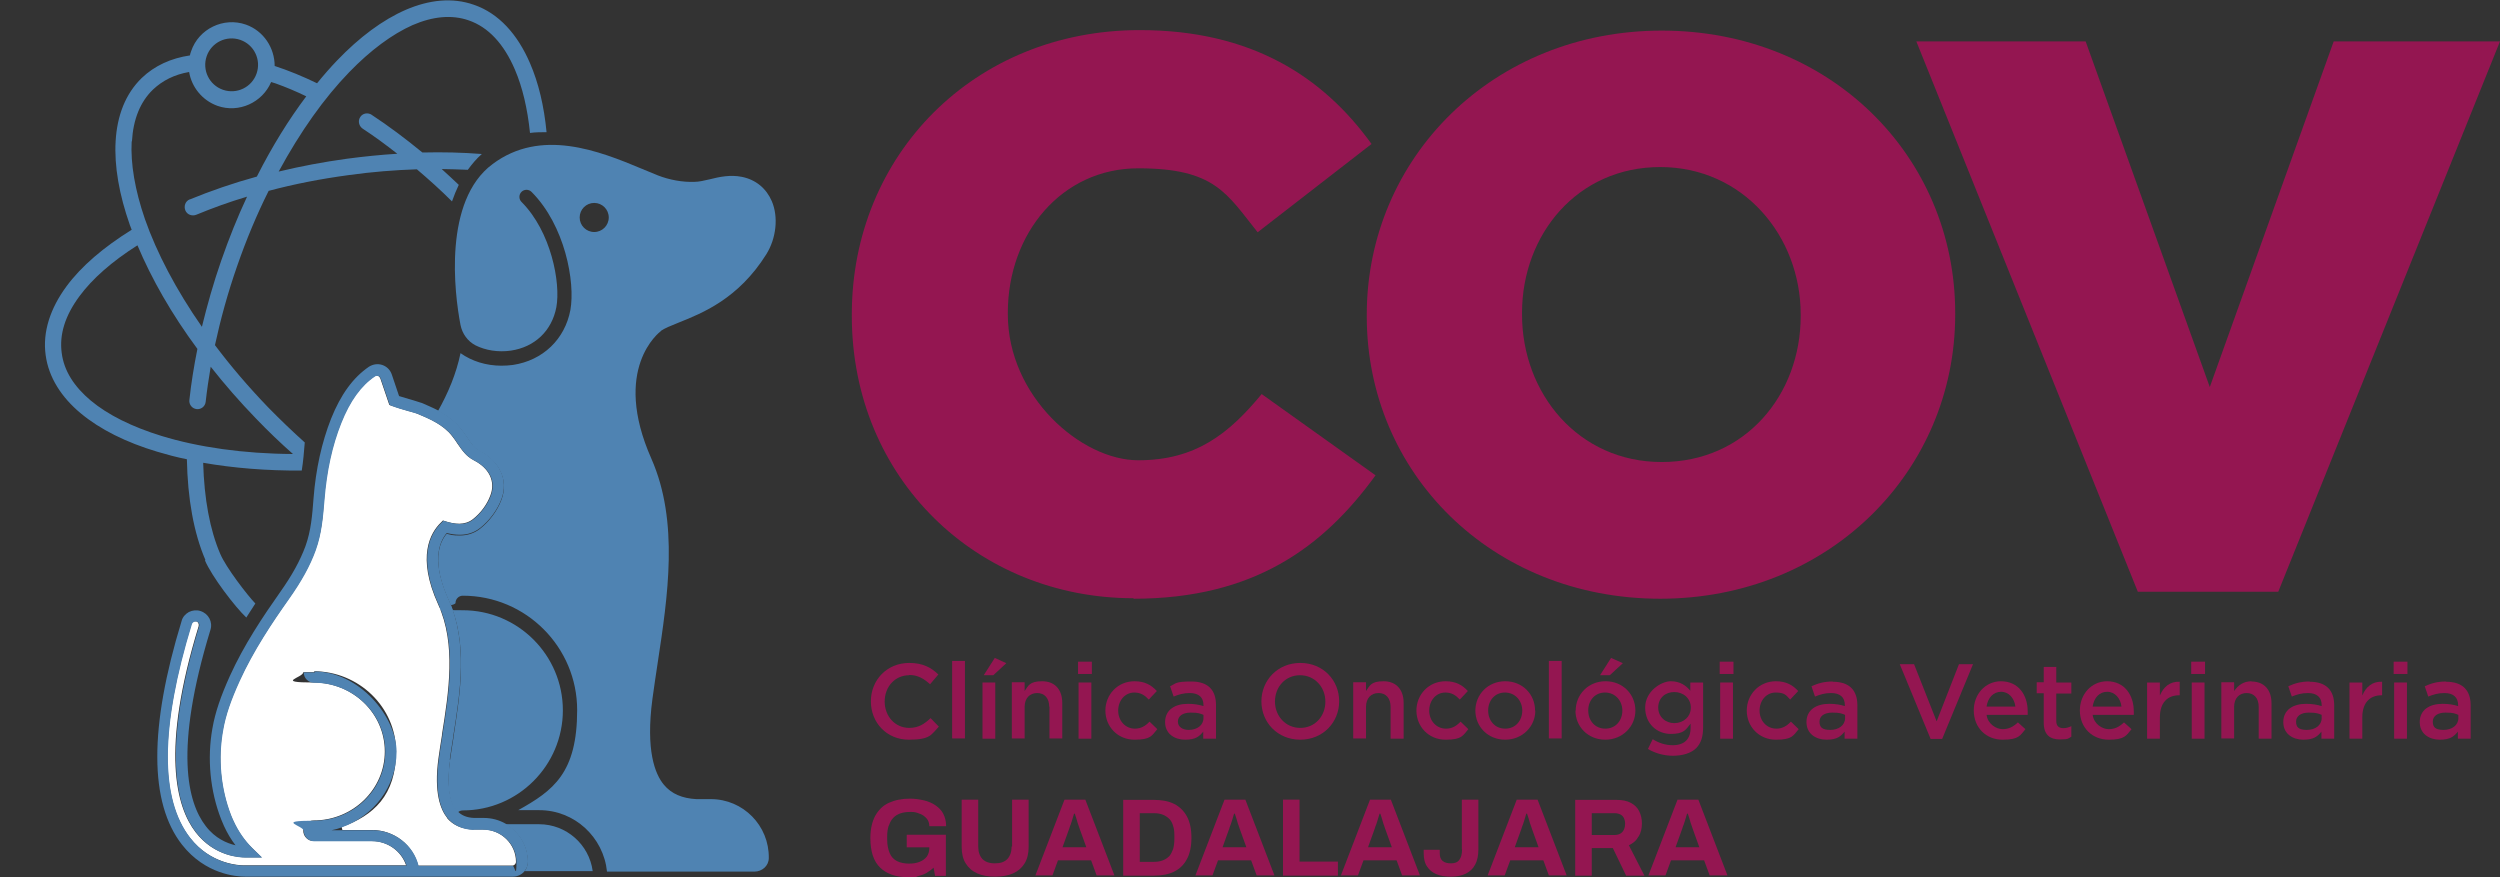 <svg xmlns="http://www.w3.org/2000/svg" id="uuid-89b5ae6f-114d-44f7-9c26-995db1ee1425" viewBox="0 0 996.7 349.7"><rect x="0" y="0" width="996.7" height="349.7" fill="#333333" stroke="none"/><defs><style>.uuid-4c9b3da8-3832-4090-9730-0b0f9fe917a7{fill:#fff;}.uuid-32f38b5f-7130-4c7d-8476-245c9d4513ad{fill:none;}.uuid-89034c0c-8904-41a0-b485-f68181e3caa3{fill:#941651;}.uuid-525c9606-c93b-4b9b-915d-cc3d0019efc3{fill:#87acdf;}.uuid-43536db7-5a1b-468d-8942-deccdcadc6bc{fill:#4f83b2;}</style></defs><g id="uuid-2665d9e5-d580-4f34-90d0-59b753bab4e7"><rect class="uuid-32f38b5f-7130-4c7d-8476-245c9d4513ad" y="31.5" width="261.4" height="311.5"></rect><path class="uuid-525c9606-c93b-4b9b-915d-cc3d0019efc3" d="M157.8,180c0-2.1,1.7-3.8,3.9-3.8s3.9,1.7,3.9,3.8c0,2.1-1.7,3.8-3.9,3.8s-3.9-1.7-3.9-3.8Z"></path><path class="uuid-32f38b5f-7130-4c7d-8476-245c9d4513ad" d="M661.9,66.6c-33,0-55.1,26.8-55.1,58.2v.6c0,31.4,22.7,58.8,55.7,58.8s55.4-26.8,55.4-58.2v-.6c0-31.4-22.7-58.8-56-58.8Z"></path><path class="uuid-32f38b5f-7130-4c7d-8476-245c9d4513ad" d="M674.3,329.2c-.2-.5-.3-1-.5-1.5-.2-.6-.3-1.1-.5-1.7-.2-.5-.3-1-.5-1.5h-.3c-.1.6-.3,1.2-.6,2-.2.7-.5,1.5-.7,2.2-.2.7-.4,1.3-.6,1.7l-2.7,7.5h9.4l-2.7-7.5c-.1-.3-.3-.7-.4-1.2Z"></path><path class="uuid-32f38b5f-7130-4c7d-8476-245c9d4513ad" d="M132.2,331h4.5l-.3-1.2c-1.4.5-2.8.9-4.2,1.2Z"></path><path class="uuid-32f38b5f-7130-4c7d-8476-245c9d4513ad" d="M674.1,282.1c0-3.7-3-6.2-6.6-6.2s-6.4,2.5-6.4,6.1h0c0,3.8,2.8,6.3,6.4,6.3s6.6-2.5,6.6-6.1h0Z"></path><path class="uuid-32f38b5f-7130-4c7d-8476-245c9d4513ad" d="M80.6,130.4c2.1-8.7,4.6-17.5,7.7-26.4,3.1-8.9,6.6-17.5,10.3-25.5-7.1,2.2-13.9,4.6-20.2,7.2-1.7.7-3.6,0-4.4-1.7-.7-1.7,0-3.6,1.7-4.4,0,0,0,0,.1,0,8.3-3.4,17.2-6.5,26.7-9.1,6-11.9,12.7-22.7,19.7-32-4.1-2-8.2-3.7-12.1-5.1h0c-.7-.2-1.3-.4-1.9-.6-3.5,8.2-12.9,12.4-21.4,9.5-6.1-2.1-10.3-7.4-11.3-13.5-5.8,1.1-10.7,3.4-14.4,7-5.1,4.9-7.9,11.9-8.4,20.7s1.3,19.5,5.3,31.1c4.7,13.4,12.4,28.1,22.7,42.9Z"></path><path class="uuid-32f38b5f-7130-4c7d-8476-245c9d4513ad" d="M640,290.5c4.1,0,6.8-3.3,6.8-7.1h0c0-4-2.8-7.3-6.9-7.3s-6.7,3.2-6.7,7.1h0c0,4,2.8,7.3,6.8,7.3Z"></path><path class="uuid-32f38b5f-7130-4c7d-8476-245c9d4513ad" d="M725.3,287.6h0c0,2.2,1.9,3.4,4.3,3.4s5.9-1.9,5.9-4.7v-1.3c-1.3-.5-3.1-.9-5.1-.9-3.2,0-5.1,1.3-5.1,3.5Z"></path><path class="uuid-32f38b5f-7130-4c7d-8476-245c9d4513ad" d="M88.9,35.9c5.5,1.9,11.5-1,13.4-6.5,1.9-5.5-1-11.5-6.5-13.4-5.5-1.9-11.5,1-13.4,6.5-1.9,5.5,1,11.5,6.5,13.4Z"></path><path class="uuid-32f38b5f-7130-4c7d-8476-245c9d4513ad" d="M102.2,167c-6.6-6.8-12.6-13.7-18.1-20.7-.8,4.8-1.5,9.4-2,14-.2,1.8-1.8,3.1-3.6,2.9-1.8-.2-3.1-1.8-2.9-3.6.7-6.6,1.8-13.4,3.2-20.4-10.2-14-18.3-28-23.9-41.3-10.1,6.4-18.1,13.3-23.2,20.4-5.6,7.6-8,15.2-7,22.5,1,7,4.9,13.4,11.7,19.1,6.8,5.7,16.4,10.5,28.2,14.1,14.7,4.5,32.6,7.1,52.4,7.2-5-4.4-9.9-9.1-14.7-14.1Z"></path><path class="uuid-32f38b5f-7130-4c7d-8476-245c9d4513ad" d="M429.9,329.2c-.2-.5-.3-1-.5-1.5-.2-.6-.3-1.1-.5-1.7-.2-.5-.3-1-.5-1.5h-.3c-.1.6-.3,1.2-.6,2-.2.7-.5,1.5-.7,2.2-.2.7-.4,1.3-.6,1.7l-2.7,7.5h9.4l-2.7-7.5c-.1-.3-.3-.7-.4-1.2Z"></path><path class="uuid-32f38b5f-7130-4c7d-8476-245c9d4513ad" d="M551.6,329.2c-.2-.5-.3-1-.5-1.5-.2-.6-.3-1.1-.5-1.7-.2-.5-.3-1-.5-1.5h-.3c-.1.6-.3,1.2-.6,2-.2.7-.5,1.5-.7,2.2-.2.7-.4,1.3-.6,1.7l-2.7,7.5h9.4l-2.7-7.5c-.1-.3-.3-.7-.4-1.2Z"></path><path class="uuid-32f38b5f-7130-4c7d-8476-245c9d4513ad" d="M518.3,269.1c-5.9,0-10,4.7-10,10.5h0c0,5.8,4.2,10.6,10.1,10.6s10-4.7,10-10.5h0c0-5.8-4.2-10.6-10.1-10.6Z"></path><path class="uuid-32f38b5f-7130-4c7d-8476-245c9d4513ad" d="M466.1,326.5c-.7-.8-1.5-1.3-2.6-1.7-1-.4-2.2-.6-3.5-.6h-5.7v19.4h5.7c1.3,0,2.5-.2,3.5-.6,1-.4,1.9-.9,2.6-1.7.7-.8,1.2-1.7,1.5-2.8.4-1.1.5-2.4.5-3.9v-1.3c0-1.5-.2-2.8-.5-3.9-.4-1.1-.9-2.1-1.5-2.8Z"></path><path class="uuid-32f38b5f-7130-4c7d-8476-245c9d4513ad" d="M646,324.7c-.6-.3-1.4-.5-2.3-.5h-9.1v8.7h9.1c1.3,0,2.4-.4,3.1-1.2.7-.8,1.1-1.9,1.1-3.3s-.2-1.6-.5-2.3c-.3-.6-.8-1.1-1.4-1.4Z"></path><path class="uuid-32f38b5f-7130-4c7d-8476-245c9d4513ad" d="M610.2,329.2c-.2-.5-.3-1-.5-1.5-.2-.6-.3-1.1-.5-1.7-.2-.5-.3-1-.5-1.5h-.3c-.1.6-.3,1.2-.6,2-.2.7-.5,1.5-.7,2.2-.2.7-.4,1.3-.6,1.7l-2.7,7.5h9.4l-2.7-7.5c-.1-.3-.3-.7-.4-1.2Z"></path><path class="uuid-32f38b5f-7130-4c7d-8476-245c9d4513ad" d="M236.9,80.9c-3.2,0-5.8,2.6-5.8,5.8s2.6,5.8,5.8,5.8,5.8-2.6,5.8-5.8-2.6-5.8-5.8-5.8Z"></path><path class="uuid-32f38b5f-7130-4c7d-8476-245c9d4513ad" d="M479.8,285.1c-1.3-.5-3.1-.9-5.1-.9-3.2,0-5.1,1.3-5.1,3.5h0c0,2.2,1.9,3.4,4.3,3.4s5.9-1.9,5.9-4.7v-1.3Z"></path><path class="uuid-32f38b5f-7130-4c7d-8476-245c9d4513ad" d="M606.9,283.4h0c0-4-2.8-7.3-6.9-7.3s-6.7,3.2-6.7,7.1h0c0,4,2.8,7.3,6.8,7.3s6.8-3.3,6.8-7.1Z"></path><path class="uuid-32f38b5f-7130-4c7d-8476-245c9d4513ad" d="M840.1,275.8c-3.1,0-5.3,2.4-5.8,5.9h11.5c-.3-3.3-2.3-5.9-5.7-5.9Z"></path><path class="uuid-32f38b5f-7130-4c7d-8476-245c9d4513ad" d="M915.4,287.6h0c0,2.2,1.9,3.4,4.3,3.4s5.9-1.9,5.9-4.7v-1.3c-1.3-.5-3.1-.9-5.1-.9-3.2,0-5.1,1.3-5.1,3.5Z"></path><path class="uuid-32f38b5f-7130-4c7d-8476-245c9d4513ad" d="M797.8,275.8c-3.1,0-5.3,2.4-5.8,5.9h11.5c-.3-3.3-2.3-5.9-5.7-5.9Z"></path><path class="uuid-32f38b5f-7130-4c7d-8476-245c9d4513ad" d="M493.7,329.2c-.2-.5-.3-1-.5-1.5-.2-.6-.3-1.1-.5-1.7-.2-.5-.3-1-.5-1.5h-.3c-.1.6-.3,1.2-.6,2-.2.7-.5,1.5-.7,2.2-.2.7-.4,1.3-.6,1.7l-2.7,7.5h9.4l-2.7-7.5c-.1-.3-.3-.7-.4-1.2Z"></path><path class="uuid-32f38b5f-7130-4c7d-8476-245c9d4513ad" d="M969.9,287.6h0c0,2.2,1.9,3.4,4.3,3.4s5.9-1.9,5.9-4.7v-1.3c-1.3-.5-3.1-.9-5.1-.9-3.2,0-5.1,1.3-5.1,3.5Z"></path><path class="uuid-43536db7-5a1b-468d-8942-deccdcadc6bc" d="M81.7,223.4c2.7,6.4,12.1,18.7,16.5,22.8,1.2-1.9,2.4-3.8,3.6-5.6-3.2-3.3-11.8-14.5-14-19.8-4.1-9.5-6.4-21.9-6.8-36.3,12,2.1,25.3,3.2,39.3,3.1.6-3.7.9-7.4,1.2-11.2-4.9-4.4-9.8-9.1-14.6-14-7.8-8.1-14.9-16.4-21.2-24.8,2.2-10.2,5.1-20.8,8.8-31.4,3.7-10.7,7.9-20.7,12.6-30.1,10.1-2.7,20.8-4.8,32-6.3,9.3-1.3,18.3-2,27.1-2.3h0c4.7,4,9.4,8.2,14,12.8.8-2.3,1.7-4.5,2.7-6.6-2.3-2.2-4.6-4.3-6.8-6.3,3.6,0,7,.2,10.4.3,1.7-2.3,3.5-4.5,5.6-6.3-7.6-.6-15.5-.8-23.7-.6-6.7-5.5-13.5-10.6-20.2-15-.2-.2-.5-.3-.8-.4-1.4-.5-3,0-3.8,1.3-1,1.5-.5,3.6,1,4.6,4.6,3,9.2,6.4,13.8,10-6.6.4-13.4,1.1-20.2,2-9.4,1.3-18.4,3-27.1,5.1,8.6-15.9,18.2-29.4,28.1-39.6,8.5-8.8,17.2-15.2,25.3-18.8,8.1-3.5,15.6-4.2,22.3-1.9h0c7.9,2.7,14.1,9.4,18.5,19.7,3,7,5,15.5,6,25.2,2.2-.3,4.4-.3,6.6-.3-1-10.4-3.2-19.7-6.6-27.5-4.9-11.4-12.4-19.9-22.4-23.3h0c-8.5-3-17.8-2-27.1,2-9.2,4-18.5,10.9-27.4,20.2-2.7,2.8-5.4,5.9-8,9.1-5.8-2.8-11.4-5.1-16.9-6.9,0-7.2-4.4-14-11.5-16.5-8.9-3.1-18.8,1.7-21.8,10.6-.2.6-.4,1.1-.5,1.7-7.5,1.1-14.1,4.1-19.2,9-6.5,6.3-9.8,15-10.4,25.1-.6,10,1.4,21.4,5.7,33.6.2.6.5,1.2.7,1.8-11.1,6.9-20.1,14.5-26.1,22.7-6.3,8.6-9.5,18-8.2,27.3,1.2,8.9,6.3,16.8,14,23.2,7.7,6.4,18.1,11.6,30.5,15.3,3.7,1.1,7.7,2.2,11.8,3,.3,15.6,2.7,29.3,7.4,40.2ZM82.4,22.4c1.9-5.5,7.9-8.4,13.4-6.5,5.5,1.9,8.4,7.9,6.5,13.4-1.9,5.5-7.9,8.4-13.4,6.5-5.5-1.9-8.4-7.9-6.5-13.4ZM52.6,56.4c.5-8.8,3.3-15.8,8.4-20.7,3.8-3.6,8.6-6,14.4-7,1,6,5.2,11.3,11.3,13.5,8.5,3,17.9-1.3,21.4-9.5.6.2,1.3.4,1.9.6h0c3.9,1.4,8,3.1,12.1,5.1-7,9.3-13.7,20.1-19.7,32-9.5,2.6-18.4,5.7-26.7,9.1,0,0,0,0-.1,0-1.7.7-2.4,2.7-1.7,4.4.7,1.7,2.7,2.4,4.4,1.7,6.3-2.6,13.1-5.1,20.2-7.2-3.8,8.1-7.2,16.6-10.3,25.5-3.1,8.9-5.6,17.8-7.7,26.4-10.3-14.8-18-29.5-22.7-42.9-4-11.6-5.8-22.2-5.3-31.1ZM36.3,159.8c-6.8-5.7-10.8-12-11.7-19.1-1-7.4,1.4-14.9,7-22.5,5.2-7.1,13.1-14,23.2-20.4,5.6,13.3,13.6,27.4,23.9,41.3-1.4,7-2.5,13.8-3.2,20.4-.2,1.8,1.1,3.4,2.9,3.6,1.8.2,3.4-1.1,3.6-2.9.5-4.6,1.2-9.2,2-14,5.5,7,11.6,14,18.1,20.7,4.8,5,9.7,9.7,14.7,14.1-19.7-.1-37.7-2.7-52.4-7.2-11.7-3.6-21.4-8.4-28.2-14.1Z"></path><path class="uuid-43536db7-5a1b-468d-8942-deccdcadc6bc" d="M263.5,131.9c1.4-1,4.1-2.1,7.1-3.3,9.5-3.8,23.8-9.5,34.9-27.2,4-6.4,4.9-14.9,2.2-21.2-2.2-5.1-6.4-8.6-12-9.7-4.5-.9-8.9,0-12.8,1-2.2.5-4.2,1-6,1-4.8.2-10.1-.8-14.7-2.6-2-.8-4.2-1.7-6.3-2.6-17.2-7.2-40.2-16.3-59.5-1.9-19.7,14.6-15.3,51.3-12.8,64.2.7,3.5,2.9,6.5,6,8.1,4,2,9,2.8,14,2.1,9.6-1.4,16.4-7.9,18.2-17.3,1.8-9.7-2.1-30.2-13.9-42-1.1-1.1-1.1-2.9,0-4,1.1-1.1,2.9-1.1,4,0,13.3,13.3,17.5,35.9,15.5,47.1-2.2,11.7-11,20.1-22.9,21.9-1.5.2-3.1.3-4.6.3-6.1,0-11.8-1.8-16.3-5-1.7,8.2-4.9,15.8-9,23.1,3.5,1.8,6.8,4.1,9.4,7.5.9,1.1,1.6,2.2,2.3,3.2,1.7,2.5,2.8,4.2,4.8,5.2,8.2,4.2,11.7,11.9,8.8,19.5-1.6,4.3-4.8,8.6-8.5,11.5-2.3,1.8-5,2.7-8.1,2.7s-3.6-.3-5.2-.7c-3.1,3.6-6.1,11.4.8,26.6,7.8,17,4.6,36.9,1.9,54.4v.3c-.5,3.2-1,6.1-1.4,9.1-1.8,13,.8,18.3,2.5,20.3.1.2.3.3.5.5.5-.5,1.2-.9,2.1-.9,22,0,39.9-17.9,39.9-39.9s-17.9-39.9-39.9-39.9-2.9-1.3-2.9-2.9,1.3-2.9,2.9-2.9c25.2,0,45.6,20.5,45.6,45.6s-9.5,32.1-23.5,39.9h8.4c14.1,0,25.6,10.8,27,24.5h58.8c3,0,5.7-2.3,5.7-5.4.2-12.9-10.2-23.5-23.1-23.5h-5.8c-5.6-.3-9.9-2.1-12.9-5.7-3.6-4.3-7.3-13.7-4.6-34.2.6-4.7,1.4-9.5,2.1-14.4,4-26.4,8.6-56.2-2.5-81.4-15.9-35.9,3.1-50.4,3.9-51ZM236.9,92.5c-3.2,0-5.8-2.6-5.8-5.8s2.6-5.8,5.8-5.8,5.8,2.6,5.8,5.8-2.6,5.8-5.8,5.8Z"></path><path class="uuid-43536db7-5a1b-468d-8942-deccdcadc6bc" d="M210.4,343.7c0,1.4-.5,2.6-1.2,3.6h27.1c-1.4-10.6-10.5-18.7-21.4-18.7h-13.4c5.3,3,8.9,8.6,8.9,15.1Z"></path><path class="uuid-4c9b3da8-3832-4090-9730-0b0f9fe917a7" d="M178.3,326.1c-2.6-3.2-5.4-9.9-3.5-23.8.4-3,.9-6,1.4-9.2v-.3c2.7-16.9,5.7-36-1.5-51.8-8.7-19.1-3.1-28.6,1-32.6l.9-.9,1.2.4c1.6.5,3.4.9,5.3.9s3.9-.6,5.4-1.8c3.1-2.4,5.7-5.9,7-9.5,2.1-5.5-.4-10.8-6.6-14-3.1-1.6-4.6-3.9-6.5-6.6-.7-1.1-1.4-2.1-2.2-3.1-3.5-4.5-9-6.9-13.9-8.9,0,0-.6-.3-3.3-1h-.1c-1.7-.5-5-1.5-6.7-2.1l-1-.4-3.6-10.6c-.2-.4-.5-.8-1-1-.5-.2-.9,0-1.3.2-5.5,3.7-9.9,9.8-13.4,18.6-3.6,9-5.8,19.2-6.7,30.5-.5,6.9-1,13.5-3.5,20.2-2.2,6.1-5.6,12.3-10.7,19.5-6.6,9.4-14.1,20.6-19.6,32.6-3.5,7.7-5.5,13.7-6.6,19.6-2,11.4-.9,23.5,3.2,34,.3.7.6,1.5,1,2.3,1.9,4.2,4.4,7.8,7.4,10.7l3.9,3.8h-6.6c-2,0-12.2-.3-19.7-10-7.8-10.1-14-32.6,1.2-82.2.2-.8-.2-1.7-1-1.9-.1,0-.3,0-.5,0-.2,0-.5,0-.7.2-.4.2-.6.5-.7.9-12.5,41-12.7,69.7-.6,85.2,8.2,10.5,19.5,11,21.6,11h64.6c-1.9-5.7-7.4-9.7-13.7-9.7h-23.2c-2.3,0-4.1-1.9-4.1-4.1s1.9-4.1,4.1-4.1c15.6,0,28.4-12.3,28.4-27.5s-12.7-27.5-28.4-27.5-4.1-1.9-4.1-4.1h4.5c0-.2-.2-.4-.4-.4,18.1,0,32.9,14.4,32.9,32s-9.1,25.6-21.7,30.1l.3,1.2h11.8c8.8,0,16.4,6,18.4,14.2h37.5c.8,0,1.5-.7,1.5-1.5,0-7.1-5.9-12.9-13.2-12.9h-4c-4.5-.2-8-1.8-10.4-4.7Z"></path><path class="uuid-43536db7-5a1b-468d-8942-deccdcadc6bc" d="M179.3,302.9c.4-3,.9-5.9,1.4-9.1v-.3c2.8-17.5,5.9-37.4-1.8-54.4-6.9-15.2-3.9-22.9-.8-26.6,1.6.4,3.3.7,5.2.7,3.1,0,5.8-.9,8.1-2.7,3.7-2.9,6.9-7.2,8.5-11.5,2.9-7.6-.6-15.3-8.8-19.5-2-1-3.1-2.7-4.8-5.2-.7-1.1-1.4-2.1-2.3-3.2-2.6-3.4-5.9-5.7-9.4-7.5-2.1-1.1-4.3-2-6.3-2.9-.2,0-.8-.3-3.8-1.2h-.1c-1.3-.4-3.7-1.1-5.3-1.6l-2.9-8.6c-.6-1.8-2-3.2-3.8-3.8-1.8-.6-3.7-.3-5.3.7-6.3,4.3-11.2,11-15.1,20.7-3.7,9.4-6.1,20.1-7,31.8-.5,6.6-1,12.9-3.2,19-2.1,5.7-5.3,11.6-10.2,18.5-6.7,9.5-14.4,21-20,33.4-3.6,8-5.8,14.4-6.9,20.7-2.2,12.2-.9,25.2,3.5,36.4.3.8.7,1.7,1.1,2.6,1.3,2.8,2.8,5.4,4.6,7.7-3.4-.8-8.1-2.7-11.9-7.7-7.2-9.3-12.7-30.4,1.9-78.2,1-3.2-.8-6.5-4-7.5-1.5-.5-3.2-.3-4.6.4-1.4.8-2.5,2-2.9,3.6-13,42.5-12.9,72.5.2,89.2,9.3,11.8,21.6,12.7,25.2,12.7h106.7c1.9,0,3.7-.9,4.8-2.4.8-1,1.2-2.3,1.2-3.6,0-6.4-3.6-12.1-8.9-15.1-2.6-1.5-5.6-2.3-8.7-2.3h-3.8c-2.9-.1-5.1-1-6.6-2.6-.2-.2-.3-.3-.5-.5-1.7-2-4.3-7.4-2.5-20.3ZM188.7,330.8h4c7.3,0,13.2,5.8,13.2,12.9s-.7,1.5-1.5,1.5h-37.5c-2-8.2-9.6-14.2-18.4-14.2h-16.3c1.5-.3,2.9-.7,4.2-1.2,12.6-4.5,21.7-16.3,21.7-30.1s-14.7-32-32.9-32c.2,0,.4.2.4.4h-4.5c0,2.3,1.9,4.1,4.1,4.1,15.6,0,28.4,12.3,28.4,27.5s-12.7,27.5-28.4,27.5-4.1,1.9-4.1,4.1,1.9,4.1,4.1,4.1h23.2c6.3,0,11.8,4,13.7,9.7h-64.6c-2.2,0-13.4-.5-21.6-11-12.1-15.5-12-44.2.6-85.2.1-.4.4-.7.7-.9.2-.1.5-.2.7-.2s.3,0,.5,0c.8.2,1.3,1.1,1,1.9-15.1,49.7-9,72.1-1.2,82.2,7.5,9.7,17.7,10,19.7,10h6.6l-3.9-3.8c-3-3-5.5-6.6-7.4-10.7-.4-.8-.7-1.6-1-2.3-4.1-10.5-5.3-22.6-3.2-34,1-5.9,3.1-11.9,6.6-19.6,5.5-12.1,13-23.3,19.6-32.6,5.1-7.2,8.5-13.4,10.7-19.5,2.4-6.7,2.9-13.3,3.5-20.2.9-11.3,3.1-21.5,6.7-30.5,3.5-8.8,7.9-14.9,13.4-18.6.4-.3.9-.3,1.3-.2.4.1.8.5,1,1l3.6,10.6,1,.4c1.7.7,4.9,1.6,6.7,2.1h.1c2.6.8,3.2,1,3.3,1,4.9,2.1,10.4,4.4,13.9,8.9.8,1,1.4,2,2.2,3.1,1.8,2.7,3.4,5,6.5,6.6,6.2,3.2,8.7,8.4,6.6,14-1.3,3.6-4,7.1-7,9.5-1.5,1.2-3.3,1.8-5.4,1.8s-3.7-.5-5.3-.9l-1.2-.4-.9.9c-4.1,4-9.7,13.4-1,32.6,7.2,15.8,4.2,35,1.5,51.8v.3c-.5,3.2-1,6.2-1.4,9.2-1.9,13.9.9,20.6,3.5,23.8,2.4,2.9,5.9,4.5,10.4,4.7Z"></path><path class="uuid-89034c0c-8904-41a0-b485-f68181e3caa3" d="M451.9,238.7c48.2,0,75.9-20.8,96.5-49.2l-45.4-32.4c-13.1,15.9-26.4,26.4-49.2,26.4s-52-25.5-52-58.2v-.6c0-31.7,21.5-57.6,52-57.6s35.2,10,47.6,25.5l45.4-35.2c-19.3-26.8-47.9-45.4-92.4-45.4-66,0-114.8,49.8-114.8,113.3v.6c0,65,50.1,112.6,112.3,112.6Z"></path><path class="uuid-89034c0c-8904-41a0-b485-f68181e3caa3" d="M779.5,124.8c0-62.5-49.8-112.6-117-112.6s-117.6,50.7-117.6,113.3v.6c0,62.5,49.8,112.6,117,112.6s117.6-50.7,117.6-113.3v-.6ZM717.9,126c0,31.4-22.1,58.2-55.4,58.2s-55.7-27.4-55.7-58.8v-.6c0-31.4,22.1-58.2,55.1-58.2s56,27.4,56,58.8v.6Z"></path><polygon class="uuid-89034c0c-8904-41a0-b485-f68181e3caa3" points="930.4 16.5 881 154.3 831.5 16.5 764 16.5 852.3 235.9 908.3 235.9 996.7 16.5 930.4 16.5"></polygon><path class="uuid-89034c0c-8904-41a0-b485-f68181e3caa3" d="M362.5,269.1c3.4,0,5.9,1.5,8.3,3.7l3.3-3.9c-2.8-2.7-6.1-4.6-11.6-4.6-9,0-15.3,6.9-15.3,15.3h0c0,8.6,6.4,15.3,15.1,15.3s8.9-2,12-5.2l-3.3-3.4c-2.5,2.4-4.9,3.9-8.5,3.9-5.7,0-9.8-4.7-9.8-10.5h0c0-5.9,4.1-10.5,9.8-10.5Z"></path><rect class="uuid-89034c0c-8904-41a0-b485-f68181e3caa3" x="379.6" y="263.5" width="5.1" height="30.9"></rect><rect class="uuid-89034c0c-8904-41a0-b485-f68181e3caa3" x="391.7" y="272.1" width="5.1" height="22.4"></rect><polygon class="uuid-89034c0c-8904-41a0-b485-f68181e3caa3" points="396.6 262.3 392.2 269.2 396 269.2 401.2 264.4 396.6 262.3"></polygon><path class="uuid-89034c0c-8904-41a0-b485-f68181e3caa3" d="M418.4,281.7v12.7h5.1v-14.2c0-5.2-2.9-8.6-8-8.6s-5.5,1.8-7,3.9v-3.5h-5.1v22.4h5.1v-12.6c0-3.5,2.1-5.5,5-5.5s4.8,2,4.8,5.5Z"></path><rect class="uuid-89034c0c-8904-41a0-b485-f68181e3caa3" x="430" y="272.1" width="5.1" height="22.4"></rect><rect class="uuid-89034c0c-8904-41a0-b485-f68181e3caa3" x="429.8" y="263.8" width="5.5" height="4.9"></rect><path class="uuid-89034c0c-8904-41a0-b485-f68181e3caa3" d="M452.2,276.1c2.6,0,4.2,1.1,5.8,2.8l3.2-3.4c-2.1-2.3-4.7-3.9-8.9-3.9-6.7,0-11.6,5.3-11.6,11.7h0c0,6.4,4.9,11.6,11.6,11.6s6.9-1.7,9.1-4.2l-3.1-3c-1.6,1.7-3.4,2.8-5.8,2.8-3.9,0-6.7-3.2-6.7-7.2h0c0-4,2.7-7.2,6.4-7.2Z"></path><path class="uuid-89034c0c-8904-41a0-b485-f68181e3caa3" d="M484.8,294.4v-13.3c0-6-3.2-9.4-9.8-9.4s-6.1.8-8.5,1.9l1.4,4.1c2-.8,3.9-1.4,6.4-1.4,3.6,0,5.5,1.7,5.5,4.8v.4c-1.7-.5-3.5-.9-6.2-.9-5.2,0-9.1,2.4-9.1,7.3h0c0,4.6,3.7,7,8,7s5.7-1.4,7.2-3.2v2.8h5.1ZM473.9,291c-2.4,0-4.3-1.2-4.3-3.3h0c0-2.2,1.9-3.6,5.1-3.6s3.8.4,5.1.9v1.3c0,2.8-2.5,4.7-5.9,4.7Z"></path><path class="uuid-89034c0c-8904-41a0-b485-f68181e3caa3" d="M518.4,264.3c-9.1,0-15.5,7-15.5,15.3h0c0,8.4,6.4,15.3,15.5,15.3s15.5-7,15.5-15.3h0c0-8.4-6.4-15.3-15.5-15.3ZM528.4,279.7c0,5.8-4.1,10.5-10,10.5s-10.1-4.8-10.1-10.5h0c0-5.8,4.1-10.5,10-10.5s10.1,4.8,10.1,10.5h0Z"></path><path class="uuid-89034c0c-8904-41a0-b485-f68181e3caa3" d="M559.6,294.4v-14.2c0-5.2-2.9-8.6-8-8.6s-5.5,1.8-7,3.9v-3.5h-5.1v22.4h5.1v-12.6c0-3.5,2.1-5.5,5-5.5s4.8,2,4.8,5.5v12.7h5.1Z"></path><path class="uuid-89034c0c-8904-41a0-b485-f68181e3caa3" d="M576.2,276.1c2.6,0,4.2,1.1,5.8,2.8l3.2-3.4c-2.1-2.3-4.7-3.9-8.9-3.9-6.7,0-11.6,5.3-11.6,11.7h0c0,6.4,4.9,11.6,11.6,11.6s6.9-1.7,9.1-4.2l-3.1-3c-1.6,1.7-3.4,2.8-5.8,2.8-3.9,0-6.7-3.2-6.7-7.2h0c0-4,2.7-7.2,6.4-7.2Z"></path><path class="uuid-89034c0c-8904-41a0-b485-f68181e3caa3" d="M612,283.3h0c0-6.5-5-11.7-11.9-11.7s-11.9,5.3-11.9,11.7h0c0,6.4,5,11.6,11.9,11.6s12-5.3,12-11.6ZM593.3,283.3h0c0-4,2.6-7.2,6.7-7.2s6.9,3.3,6.9,7.2h0c0,3.9-2.6,7.2-6.8,7.2s-6.8-3.3-6.8-7.2Z"></path><rect class="uuid-89034c0c-8904-41a0-b485-f68181e3caa3" x="617.5" y="263.5" width="5.1" height="30.9"></rect><path class="uuid-89034c0c-8904-41a0-b485-f68181e3caa3" d="M628.1,283.3h0c0,6.4,5,11.6,11.9,11.6s12-5.3,12-11.6h0c0-6.5-5-11.7-11.9-11.7s-11.9,5.3-11.9,11.7ZM633.2,283.2c0-3.9,2.6-7.1,6.7-7.1s6.9,3.3,6.9,7.2h0c0,3.9-2.6,7.2-6.8,7.2s-6.8-3.3-6.8-7.2h0Z"></path><polygon class="uuid-89034c0c-8904-41a0-b485-f68181e3caa3" points="647 264.4 642.3 262.3 637.9 269.2 641.8 269.2 647 264.4"></polygon><path class="uuid-89034c0c-8904-41a0-b485-f68181e3caa3" d="M666.9,297.1c-3,0-5.6-.9-8-2.4l-1.9,3.9c2.9,1.7,6.3,2.7,10,2.7s7.2-1,9.2-3,2.8-4.7,2.8-8.4v-17.8h-5.1v3.3c-1.7-2.1-4.1-3.8-7.8-3.8s-10.2,3.9-10.2,10.5h0c0,6.6,4.9,10.5,10.2,10.5s6-1.7,7.9-4.1v1.7c0,4.5-2.5,6.9-7.1,6.9ZM667.5,288.3c-3.5,0-6.4-2.5-6.4-6.2h0c0-3.8,2.8-6.2,6.4-6.2s6.6,2.5,6.6,6.2h0c0,3.7-3,6.2-6.6,6.2Z"></path><rect class="uuid-89034c0c-8904-41a0-b485-f68181e3caa3" x="685.8" y="272.1" width="5.1" height="22.4"></rect><rect class="uuid-89034c0c-8904-41a0-b485-f68181e3caa3" x="685.6" y="263.8" width="5.5" height="4.9"></rect><path class="uuid-89034c0c-8904-41a0-b485-f68181e3caa3" d="M708.2,290.5c-3.9,0-6.7-3.2-6.7-7.2h0c0-4,2.7-7.2,6.4-7.2s4.2,1.1,5.8,2.8l3.2-3.4c-2.1-2.3-4.7-3.9-8.9-3.9-6.7,0-11.6,5.3-11.6,11.7h0c0,6.4,4.9,11.6,11.6,11.6s6.9-1.7,9.1-4.2l-3.1-3c-1.6,1.7-3.4,2.8-5.8,2.8Z"></path><path class="uuid-89034c0c-8904-41a0-b485-f68181e3caa3" d="M730.7,271.7c-3.6,0-6.1.8-8.5,1.9l1.4,4.1c2-.8,3.9-1.4,6.4-1.4,3.6,0,5.5,1.7,5.5,4.8v.4c-1.7-.5-3.5-.9-6.2-.9-5.2,0-9.1,2.4-9.1,7.3h0c0,4.6,3.7,7,8,7s5.7-1.4,7.2-3.2v2.8h5.1v-13.3c0-6-3.2-9.4-9.8-9.4ZM735.6,286.3c0,2.8-2.5,4.7-5.9,4.7s-4.3-1.2-4.3-3.3h0c0-2.2,1.9-3.6,5.1-3.6s3.8.4,5.1.9v1.3Z"></path><polygon class="uuid-89034c0c-8904-41a0-b485-f68181e3caa3" points="772.1 287.6 763.1 264.8 757.4 264.8 769.7 294.6 774.3 294.6 786.6 264.8 781 264.8 772.1 287.6"></polygon><path class="uuid-89034c0c-8904-41a0-b485-f68181e3caa3" d="M797.8,271.6c-6.4,0-10.9,5.3-10.9,11.6h0c0,7,5,11.7,11.5,11.7s7-1.7,9.1-4.2l-3-2.7c-1.8,1.7-3.6,2.7-6.1,2.7s-5.9-2-6.4-5.7h16.4c0-.5,0-1,0-1.4,0-6.4-3.6-12-10.7-12ZM792,281.7c.5-3.5,2.7-5.9,5.8-5.9s5.3,2.6,5.7,5.9h-11.5Z"></path><path class="uuid-89034c0c-8904-41a0-b485-f68181e3caa3" d="M819.9,265.9h-5.1v6.1h-2.8v4.4h2.8v11.8c0,4.9,2.7,6.6,6.4,6.6s3.3-.4,4.6-1.1v-4.2c-1,.5-2,.8-3.2.8-1.7,0-2.8-.8-2.8-2.8v-11h6v-4.4h-6v-6.1Z"></path><path class="uuid-89034c0c-8904-41a0-b485-f68181e3caa3" d="M840.1,271.6c-6.4,0-10.9,5.3-10.9,11.6h0c0,7,5,11.7,11.5,11.7s7-1.7,9.1-4.2l-3-2.7c-1.8,1.7-3.6,2.7-6.1,2.7s-5.9-2-6.4-5.7h16.4c0-.5,0-1,0-1.4,0-6.4-3.6-12-10.7-12ZM834.3,281.7c.5-3.5,2.7-5.9,5.8-5.9s5.3,2.6,5.7,5.9h-11.5Z"></path><path class="uuid-89034c0c-8904-41a0-b485-f68181e3caa3" d="M861.1,277.1v-5h-5.1v22.4h5.1v-8.5c0-5.9,3.1-8.8,7.6-8.8h.3v-5.4c-3.9-.2-6.5,2.1-7.9,5.5Z"></path><rect class="uuid-89034c0c-8904-41a0-b485-f68181e3caa3" x="873.6" y="263.8" width="5.5" height="4.9"></rect><rect class="uuid-89034c0c-8904-41a0-b485-f68181e3caa3" x="873.8" y="272.1" width="5.1" height="22.4"></rect><path class="uuid-89034c0c-8904-41a0-b485-f68181e3caa3" d="M897.7,271.6c-3.5,0-5.5,1.8-7,3.9v-3.5h-5.1v22.4h5.1v-12.6c0-3.5,2.1-5.5,5-5.5s4.8,2,4.8,5.5v12.7h5.1v-14.2c0-5.2-2.9-8.6-8-8.6Z"></path><path class="uuid-89034c0c-8904-41a0-b485-f68181e3caa3" d="M920.8,271.7c-3.6,0-6.1.8-8.5,1.9l1.4,4.1c2-.8,3.9-1.4,6.4-1.4,3.6,0,5.5,1.7,5.5,4.8v.4c-1.7-.5-3.5-.9-6.2-.9-5.2,0-9.1,2.4-9.1,7.3h0c0,4.6,3.7,7,8,7s5.7-1.4,7.2-3.2v2.8h5.1v-13.3c0-6-3.2-9.4-9.8-9.4ZM925.6,286.3c0,2.8-2.5,4.7-5.9,4.7s-4.3-1.2-4.3-3.3h0c0-2.2,1.9-3.6,5.1-3.6s3.8.4,5.1.9v1.3Z"></path><path class="uuid-89034c0c-8904-41a0-b485-f68181e3caa3" d="M941.8,277.1v-5h-5.1v22.4h5.1v-8.5c0-5.9,3.1-8.8,7.6-8.8h.3v-5.4c-3.9-.2-6.5,2.1-7.9,5.5Z"></path><rect class="uuid-89034c0c-8904-41a0-b485-f68181e3caa3" x="954.3" y="263.8" width="5.5" height="4.9"></rect><rect class="uuid-89034c0c-8904-41a0-b485-f68181e3caa3" x="954.5" y="272.1" width="5.1" height="22.4"></rect><path class="uuid-89034c0c-8904-41a0-b485-f68181e3caa3" d="M975.2,271.7c-3.6,0-6.1.8-8.5,1.9l1.4,4.1c2-.8,3.9-1.4,6.4-1.4,3.6,0,5.5,1.7,5.5,4.8v.4c-1.7-.5-3.5-.9-6.2-.9-5.2,0-9.1,2.4-9.1,7.3h0c0,4.6,3.7,7,8,7s5.7-1.4,7.2-3.2v2.8h5.1v-13.3c0-6-3.2-9.4-9.8-9.4ZM980.1,286.3c0,2.8-2.5,4.7-5.9,4.7s-4.3-1.2-4.3-3.3h0c0-2.2,1.9-3.6,5.1-3.6s3.8.4,5.1.9v1.3Z"></path><path class="uuid-89034c0c-8904-41a0-b485-f68181e3caa3" d="M354.4,329.1c.4-1.2.9-2.2,1.7-3,.7-.8,1.7-1.4,2.8-1.8,1.1-.4,2.5-.6,4-.6s2,.1,2.9.4,1.7.6,2.4,1.1c.7.5,1.3,1.1,1.7,1.8.4.7.6,1.5.6,2.4h6.7c0-1.9-.4-3.5-1.1-4.9-.7-1.4-1.8-2.5-3.1-3.4-1.3-.9-2.9-1.6-4.6-2-1.7-.4-3.6-.7-5.6-.7-3.3,0-6.1.6-8.5,1.7-2.4,1.1-4.1,2.9-5.4,5.2-1.2,2.3-1.9,5.2-1.9,8.8,0,5.4,1.3,9.3,3.9,11.8,2.6,2.5,6.2,3.8,11,3.8s2.9-.1,4.1-.4,2.4-.7,3.4-1.3c1-.6,2-1.3,2.8-2.1l.6,3.3h4.3v-16.4h-15.6v5h9v.3c0,1.3-.3,2.4-1,3.4-.7.9-1.6,1.6-2.9,2.1-1.2.5-2.6.7-4.2.7s-3.5-.3-4.8-1c-1.3-.7-2.3-1.7-2.9-3.2-.6-1.4-1-3.2-1-5.4v-1.3c0-1.6.2-3,.6-4.2Z"></path><path class="uuid-89034c0c-8904-41a0-b485-f68181e3caa3" d="M403.3,337.5c0,2.2-.6,3.8-1.7,5-1.2,1.2-2.8,1.7-5,1.7s-3.8-.6-4.9-1.7c-1.1-1.2-1.7-2.8-1.7-5v-18.7h-6.6v18.8c0,2.6.5,4.9,1.6,6.6,1.1,1.8,2.6,3.1,4.6,4,2,.9,4.4,1.3,7.1,1.3s5.2-.4,7.2-1.3c2-.9,3.5-2.2,4.6-4,1.1-1.8,1.6-4,1.6-6.6v-18.8h-6.6v18.7Z"></path><path class="uuid-89034c0c-8904-41a0-b485-f68181e3caa3" d="M424.4,318.8l-11.6,30.2h6.8l2.2-6h13.2l2.2,6h7.1l-11.6-30.2h-8.1ZM423.6,337.8l2.7-7.5c.1-.4.3-1,.6-1.7.2-.7.5-1.4.7-2.2.2-.8.4-1.4.6-2h.3c.1.4.3.9.5,1.5.2.5.3,1.1.5,1.7.2.6.3,1.1.5,1.5.2.5.3.8.4,1.2l2.7,7.5h-9.4Z"></path><path class="uuid-89034c0c-8904-41a0-b485-f68181e3caa3" d="M468.1,320.5c-2.2-1.1-4.9-1.6-8-1.6h-12.3v30.2h12.3c3.1,0,5.8-.5,8-1.6,2.2-1.1,3.9-2.7,5.1-5,1.2-2.2,1.8-5.1,1.8-8.5s-.6-6.3-1.8-8.5c-1.2-2.2-2.9-3.9-5.1-5ZM468.2,334.6c0,1.5-.2,2.8-.5,3.9-.4,1.1-.9,2.1-1.5,2.8-.7.7-1.5,1.3-2.6,1.7-1,.4-2.2.6-3.5.6h-5.7v-19.4h5.7c1.3,0,2.5.2,3.5.6,1,.4,1.9,1,2.6,1.7.7.7,1.2,1.7,1.5,2.8.4,1.1.5,2.4.5,3.9v1.3Z"></path><path class="uuid-89034c0c-8904-41a0-b485-f68181e3caa3" d="M488.2,318.8l-11.6,30.2h6.8l2.2-6h13.2l2.2,6h7.1l-11.6-30.2h-8.1ZM487.4,337.8l2.7-7.5c.1-.4.3-1,.6-1.7.2-.7.5-1.4.7-2.2.2-.8.4-1.4.6-2h.3c.1.4.3.9.5,1.5.2.5.3,1.1.5,1.7.2.6.3,1.1.5,1.5.2.5.3.8.4,1.2l2.7,7.5h-9.4Z"></path><polygon class="uuid-89034c0c-8904-41a0-b485-f68181e3caa3" points="518.1 318.8 511.5 318.8 511.5 349.1 533.4 349.1 533.4 343.5 518.1 343.5 518.1 318.8"></polygon><path class="uuid-89034c0c-8904-41a0-b485-f68181e3caa3" d="M546.2,318.8l-11.6,30.2h6.8l2.2-6h13.2l2.2,6h7.1l-11.6-30.2h-8.1ZM545.4,337.8l2.7-7.5c.1-.4.3-1,.6-1.7.2-.7.5-1.4.7-2.2.2-.8.4-1.4.6-2h.3c.1.4.3.9.5,1.5.2.5.3,1.1.5,1.7.2.6.3,1.1.5,1.5.2.5.3.8.4,1.2l2.7,7.5h-9.4Z"></path><path class="uuid-89034c0c-8904-41a0-b485-f68181e3caa3" d="M582.9,338.7c0,1.8-.4,3.2-1.1,4.1-.7,1-1.8,1.4-3.3,1.4s-2.6-.3-3.4-1-1.1-1.7-1.1-3v-1.4h-6.4v1.4c0,2.1.4,3.9,1.3,5.2.9,1.4,2.1,2.4,3.7,3.1s3.6,1,5.9,1,4.3-.4,5.9-1.2c1.6-.8,2.9-2,3.7-3.6.9-1.6,1.3-3.7,1.3-6.1v-19.8h-6.6v19.8Z"></path><path class="uuid-89034c0c-8904-41a0-b485-f68181e3caa3" d="M604.7,318.8l-11.6,30.2h6.8l2.2-6h13.2l2.2,6h7.1l-11.6-30.2h-8.1ZM603.9,337.8l2.7-7.5c.1-.4.3-1,.6-1.7.2-.7.5-1.4.7-2.2.2-.8.4-1.4.6-2h.3c.1.4.3.9.5,1.5.2.5.3,1.1.5,1.7.2.6.3,1.1.5,1.5.2.5.3.8.4,1.2l2.7,7.5h-9.4Z"></path><path class="uuid-89034c0c-8904-41a0-b485-f68181e3caa3" d="M653.3,333.5c.9-1.5,1.3-3.3,1.3-5.2s-.4-3.5-1.1-4.9c-.7-1.4-1.8-2.5-3.3-3.3-1.5-.8-3.3-1.2-5.6-1.2h-16.6v30.2h6.6v-11h8.4l5.3,11h7.3l-6.2-12.1c1.7-.8,3-1.9,3.8-3.5ZM646.8,331.7c-.7.8-1.8,1.2-3.1,1.2h-9.1v-8.7h9.1c.9,0,1.7.2,2.3.5.6.3,1.1.8,1.4,1.4.3.6.5,1.4.5,2.3,0,1.4-.4,2.5-1.1,3.3Z"></path><path class="uuid-89034c0c-8904-41a0-b485-f68181e3caa3" d="M668.8,318.8l-11.6,30.2h6.8l2.2-6h13.2l2.2,6h7.1l-11.6-30.2h-8.1ZM668,337.8l2.7-7.5c.1-.4.3-1,.6-1.7.2-.7.5-1.4.7-2.2.2-.8.4-1.4.6-2h.3c.1.4.3.9.5,1.5.2.5.3,1.1.5,1.7.2.6.3,1.1.5,1.5.2.5.3.8.4,1.2l2.7,7.5h-9.4Z"></path></g></svg>